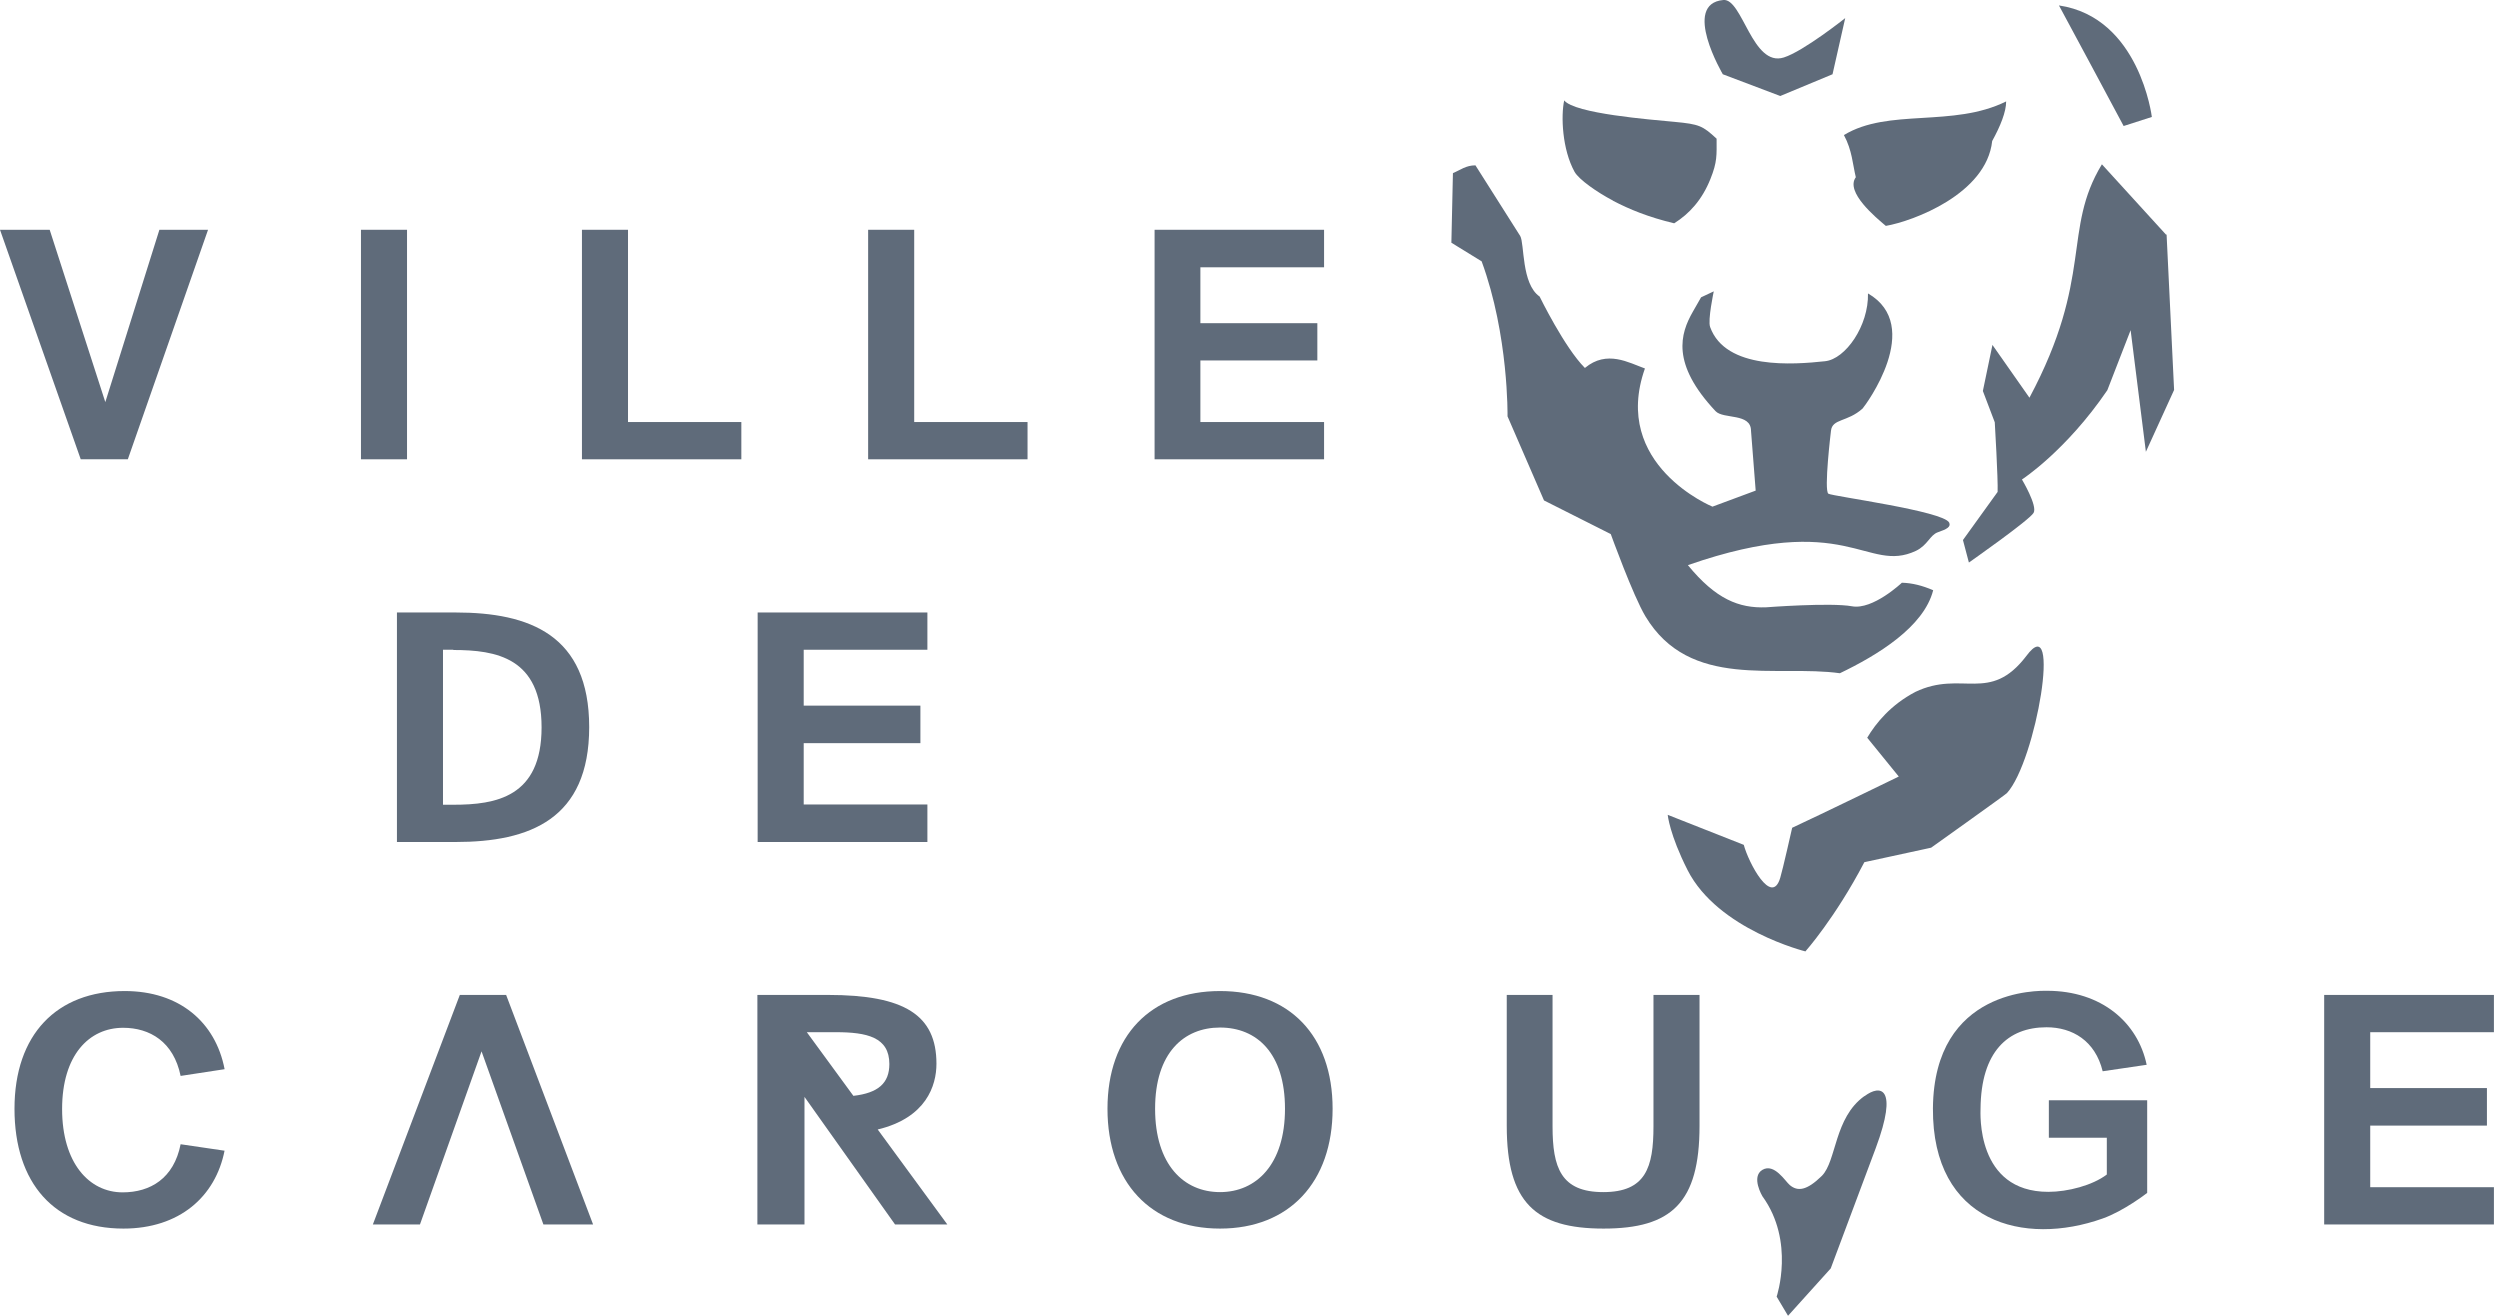 <svg width="285" height="150" viewBox="0 0 285 150" fill="none" xmlns="http://www.w3.org/2000/svg">
<g clip-path="url(#clip0_1143_4962)">
<path d="M5.664 26.195L12.006 45.841L18.171 26.195H23.717L14.572 52.36H9.204L0 26.195H5.664Z" fill="#5F6B7A"/>
<path d="M46.401 26.195H41.15V52.36H46.401V26.195Z" fill="#5F6B7A"/>
<path d="M71.593 48.112H84.513V52.36H66.342V26.195H71.593V48.112Z" fill="#5F6B7A"/>
<path d="M104.219 48.112H117.139V52.36H98.968V26.195H104.219V48.112Z" fill="#5F6B7A"/>
<path d="M131.623 26.195H150.944V30.472H136.844V36.844H150.177V41.092H136.844V48.112H150.944V52.36H131.623V26.195Z" fill="#5F6B7A"/>
<path d="M51.947 69.823C60.383 69.823 67.168 72.389 67.168 82.891C67.168 93.392 60.383 95.988 51.947 95.988H45.251V69.823H51.947ZM51.681 74.071H50.501V91.74H51.681C56.519 91.74 61.74 90.885 61.74 82.92C61.74 74.956 56.548 74.1 51.681 74.1" fill="#5F6B7A"/>
<path d="M86.372 69.823H105.723V74.071H91.622V80.442H104.926V84.72H91.622V91.711H105.723V95.988H86.372V69.823Z" fill="#5F6B7A"/>
<path d="M25.605 131.15C24.572 136.431 20.442 140.059 14.071 140.059C6.195 140.059 1.652 134.867 1.652 126.401C1.652 117.935 6.46 112.979 14.218 112.979C20.442 112.979 24.572 116.519 25.605 121.888L20.59 122.655C19.793 118.761 17.08 117.168 14.041 117.168C10.147 117.168 7.08 120.295 7.08 126.431C7.08 132.566 10.147 135.929 13.982 135.929C17.139 135.929 19.823 134.336 20.59 130.443L25.605 131.18V131.15Z" fill="#5F6B7A"/>
<path d="M54.897 119.853L47.876 139.587H42.507L52.419 113.422H57.699L67.611 139.587H61.947L54.897 119.853Z" fill="#5F6B7A"/>
<path d="M139.085 140.059C131.15 140.059 126.253 134.749 126.253 126.401C126.253 118.053 131.18 112.979 139.085 112.979C146.991 112.979 151.917 118.053 151.917 126.401C151.917 134.749 146.991 140.059 139.085 140.059ZM139.085 117.139C134.955 117.139 131.681 120.03 131.681 126.401C131.681 132.773 134.955 135.9 139.085 135.9C143.215 135.9 146.489 132.743 146.489 126.401C146.489 120.059 143.274 117.139 139.085 117.139Z" fill="#5F6B7A"/>
<path d="M176.991 113.422V128.407C176.991 133.097 177.935 135.9 182.773 135.9C187.611 135.9 188.496 133.097 188.496 128.407V113.422H193.746V128.348C193.746 137.109 190.561 140.059 182.802 140.059C175.044 140.059 171.77 137.109 171.77 128.348V113.422H177.021H176.991Z" fill="#5F6B7A"/>
<path d="M264.956 113.422H284.307V117.67H270.206V124.041H283.51V128.319H270.206V135.339H284.307V139.587H264.956V113.422Z" fill="#5F6B7A"/>
<path d="M107.994 139.587L100.059 128.761C105.575 127.434 106.755 123.776 106.755 121.268C106.755 115.723 103.127 113.422 94.395 113.422H86.342V139.587H91.711V125.044L102.035 139.587H107.994ZM95.28 117.67C98.82 117.67 101.387 118.23 101.387 121.298C101.387 123.481 100.118 124.602 97.286 124.926L91.977 117.67H95.28Z" fill="#5F6B7A"/>
<path d="M220.354 126.342C220.266 139.41 230.767 142.094 239.705 138.909C242.124 138.053 244.749 136.018 244.779 135.988V125.428H233.569V129.705H240.177V133.894C238.555 135.133 235.723 135.87 233.51 135.87C225.221 135.87 225.782 126.814 225.782 126.372C225.841 119.912 228.879 117.109 233.304 117.109C236.254 117.109 238.85 118.643 239.705 122.124L244.72 121.386C243.717 116.578 239.587 112.95 233.363 112.95C232.478 112.95 220.472 112.625 220.354 126.342Z" fill="#5F6B7A"/>
<path d="M212.537 124.956C209.085 127.434 209.38 132.33 207.699 134.041C205.958 135.752 204.926 135.841 204.041 135.103C203.51 134.661 202.271 132.566 200.914 133.363C199.587 134.159 200.914 136.372 200.914 136.372C204.661 141.534 202.537 147.817 202.537 147.817L203.835 150L208.702 144.602C208.702 144.602 211.18 137.965 213.835 130.885C216.46 123.835 214.336 123.628 212.566 124.956" fill="#5F6B7A"/>
<path d="M202.95 10.944L208.908 8.466L210.354 2.065C210.354 2.065 205.605 5.841 203.363 6.549C199.764 7.699 198.643 -0.206 196.46 1.09198e-05C191.681 0.442 196.401 8.466 196.401 8.466L202.95 10.944Z" fill="#5F6B7A"/>
<path d="M214.985 25.752C218.053 25.221 226.46 22.124 227.109 16.077C228.053 14.366 228.702 12.743 228.702 11.563C222.625 14.572 215.28 12.301 210.207 15.398C211.15 17.139 211.209 18.761 211.563 20.206C210.325 21.888 213.864 24.808 214.985 25.752Z" fill="#5F6B7A"/>
<path d="M205.811 108.466C205.811 108.466 209.204 104.661 212.537 98.289L220.148 96.637C220.148 96.637 228.761 90.501 228.791 90.413C232.124 86.755 235.074 69.263 231.003 74.779C226.814 80.266 223.658 76.342 218.348 78.879C215.546 80.354 213.864 82.419 212.862 84.1L216.46 88.525C216.46 88.525 207.493 92.891 204.307 94.366C204.307 94.366 203.216 99.204 202.95 100.059C201.977 103.392 199.322 98.319 198.791 96.313L190.118 92.891C190.118 92.891 190.325 95.133 192.39 99.204C195.841 105.988 205.841 108.466 205.841 108.466" fill="#5F6B7A"/>
<path d="M246.932 26.755C246.932 26.755 239.941 19.085 239.617 18.732C235.074 26.224 238.702 31.563 231.357 45.339L227.139 39.322L226.047 44.572L227.404 48.142C227.404 48.142 227.788 54.631 227.729 56.077C226.903 57.227 223.776 61.563 223.776 61.563L224.454 64.13C224.454 64.13 231.357 59.292 231.829 58.466C232.301 57.67 230.502 54.661 230.502 54.661C230.502 54.661 235.516 51.416 240.236 44.484L242.891 37.64L244.631 51.504L247.847 44.454L246.991 26.726L246.932 26.755Z" fill="#5F6B7A"/>
<path d="M209.734 76.755C214.041 74.69 219.321 71.475 220.383 67.286C219.144 66.755 217.994 66.46 216.814 66.431C216.814 66.431 213.51 69.558 211.121 69.115C208.702 68.673 201.327 69.233 201.327 69.233C198.259 69.351 195.605 68.319 192.419 64.425C210.649 58.083 212.773 65.428 218.407 62.802C219.764 62.153 220 61.003 220.914 60.678C221.947 60.325 222.419 60.059 222.212 59.587C221.593 58.26 208.908 56.578 208.436 56.283C207.905 55.929 208.731 49.115 208.731 49.115C208.879 47.699 210.59 48.142 212.33 46.578C212.655 46.224 219.38 37.168 212.95 33.451C213.038 37.139 210.383 40.944 208.053 41.18C204.484 41.563 196.725 42.183 194.956 37.286C194.661 36.519 195.369 33.215 195.369 33.215L193.923 33.894C193.923 33.894 193.599 34.454 192.979 35.546C191.563 38.024 190.472 41.445 195.575 46.873C196.46 47.817 199.616 47.05 199.616 49.115L200.147 55.929L195.221 57.758C195.221 57.758 183.628 53.009 187.522 42.006C185.693 41.357 183.186 39.852 180.678 41.947C178.348 39.617 175.516 33.805 175.516 33.805C173.422 32.36 173.805 27.758 173.304 26.903C172.065 24.956 168.2 18.849 168.2 18.849C167.109 18.849 166.489 19.381 165.634 19.735L165.457 27.67L168.908 29.794C172.006 38.23 171.858 47.463 171.858 47.463L176.017 57.05L183.628 60.885C183.628 60.885 186.165 67.906 187.581 70.266C192.655 78.702 202.478 75.723 209.793 76.755" fill="#5F6B7A"/>
<path d="M183.894 22.891C185.752 23.864 187.906 24.749 190.855 25.457C192.596 24.366 194.041 22.773 194.985 20.413C195.782 18.437 195.693 17.699 195.693 15.811C194.1 14.336 193.717 14.159 190.914 13.894C188.112 13.628 179.499 12.95 178.319 11.445C177.935 13.215 178.083 17.021 179.499 19.587C180 20.472 182.065 21.917 183.864 22.861" fill="#5F6B7A"/>
<path d="M245.31 13.333C245.31 13.333 243.923 1.976 234.72 0.62C235.752 2.507 240.737 11.829 242.094 14.366L245.31 13.333Z" fill="#5F6B7A"/>
</g>
<defs>
<clipPath id="clip0_1143_4962">
<rect width="284.307" height="150" fill="white"/>
</clipPath>
</defs>
</svg>

